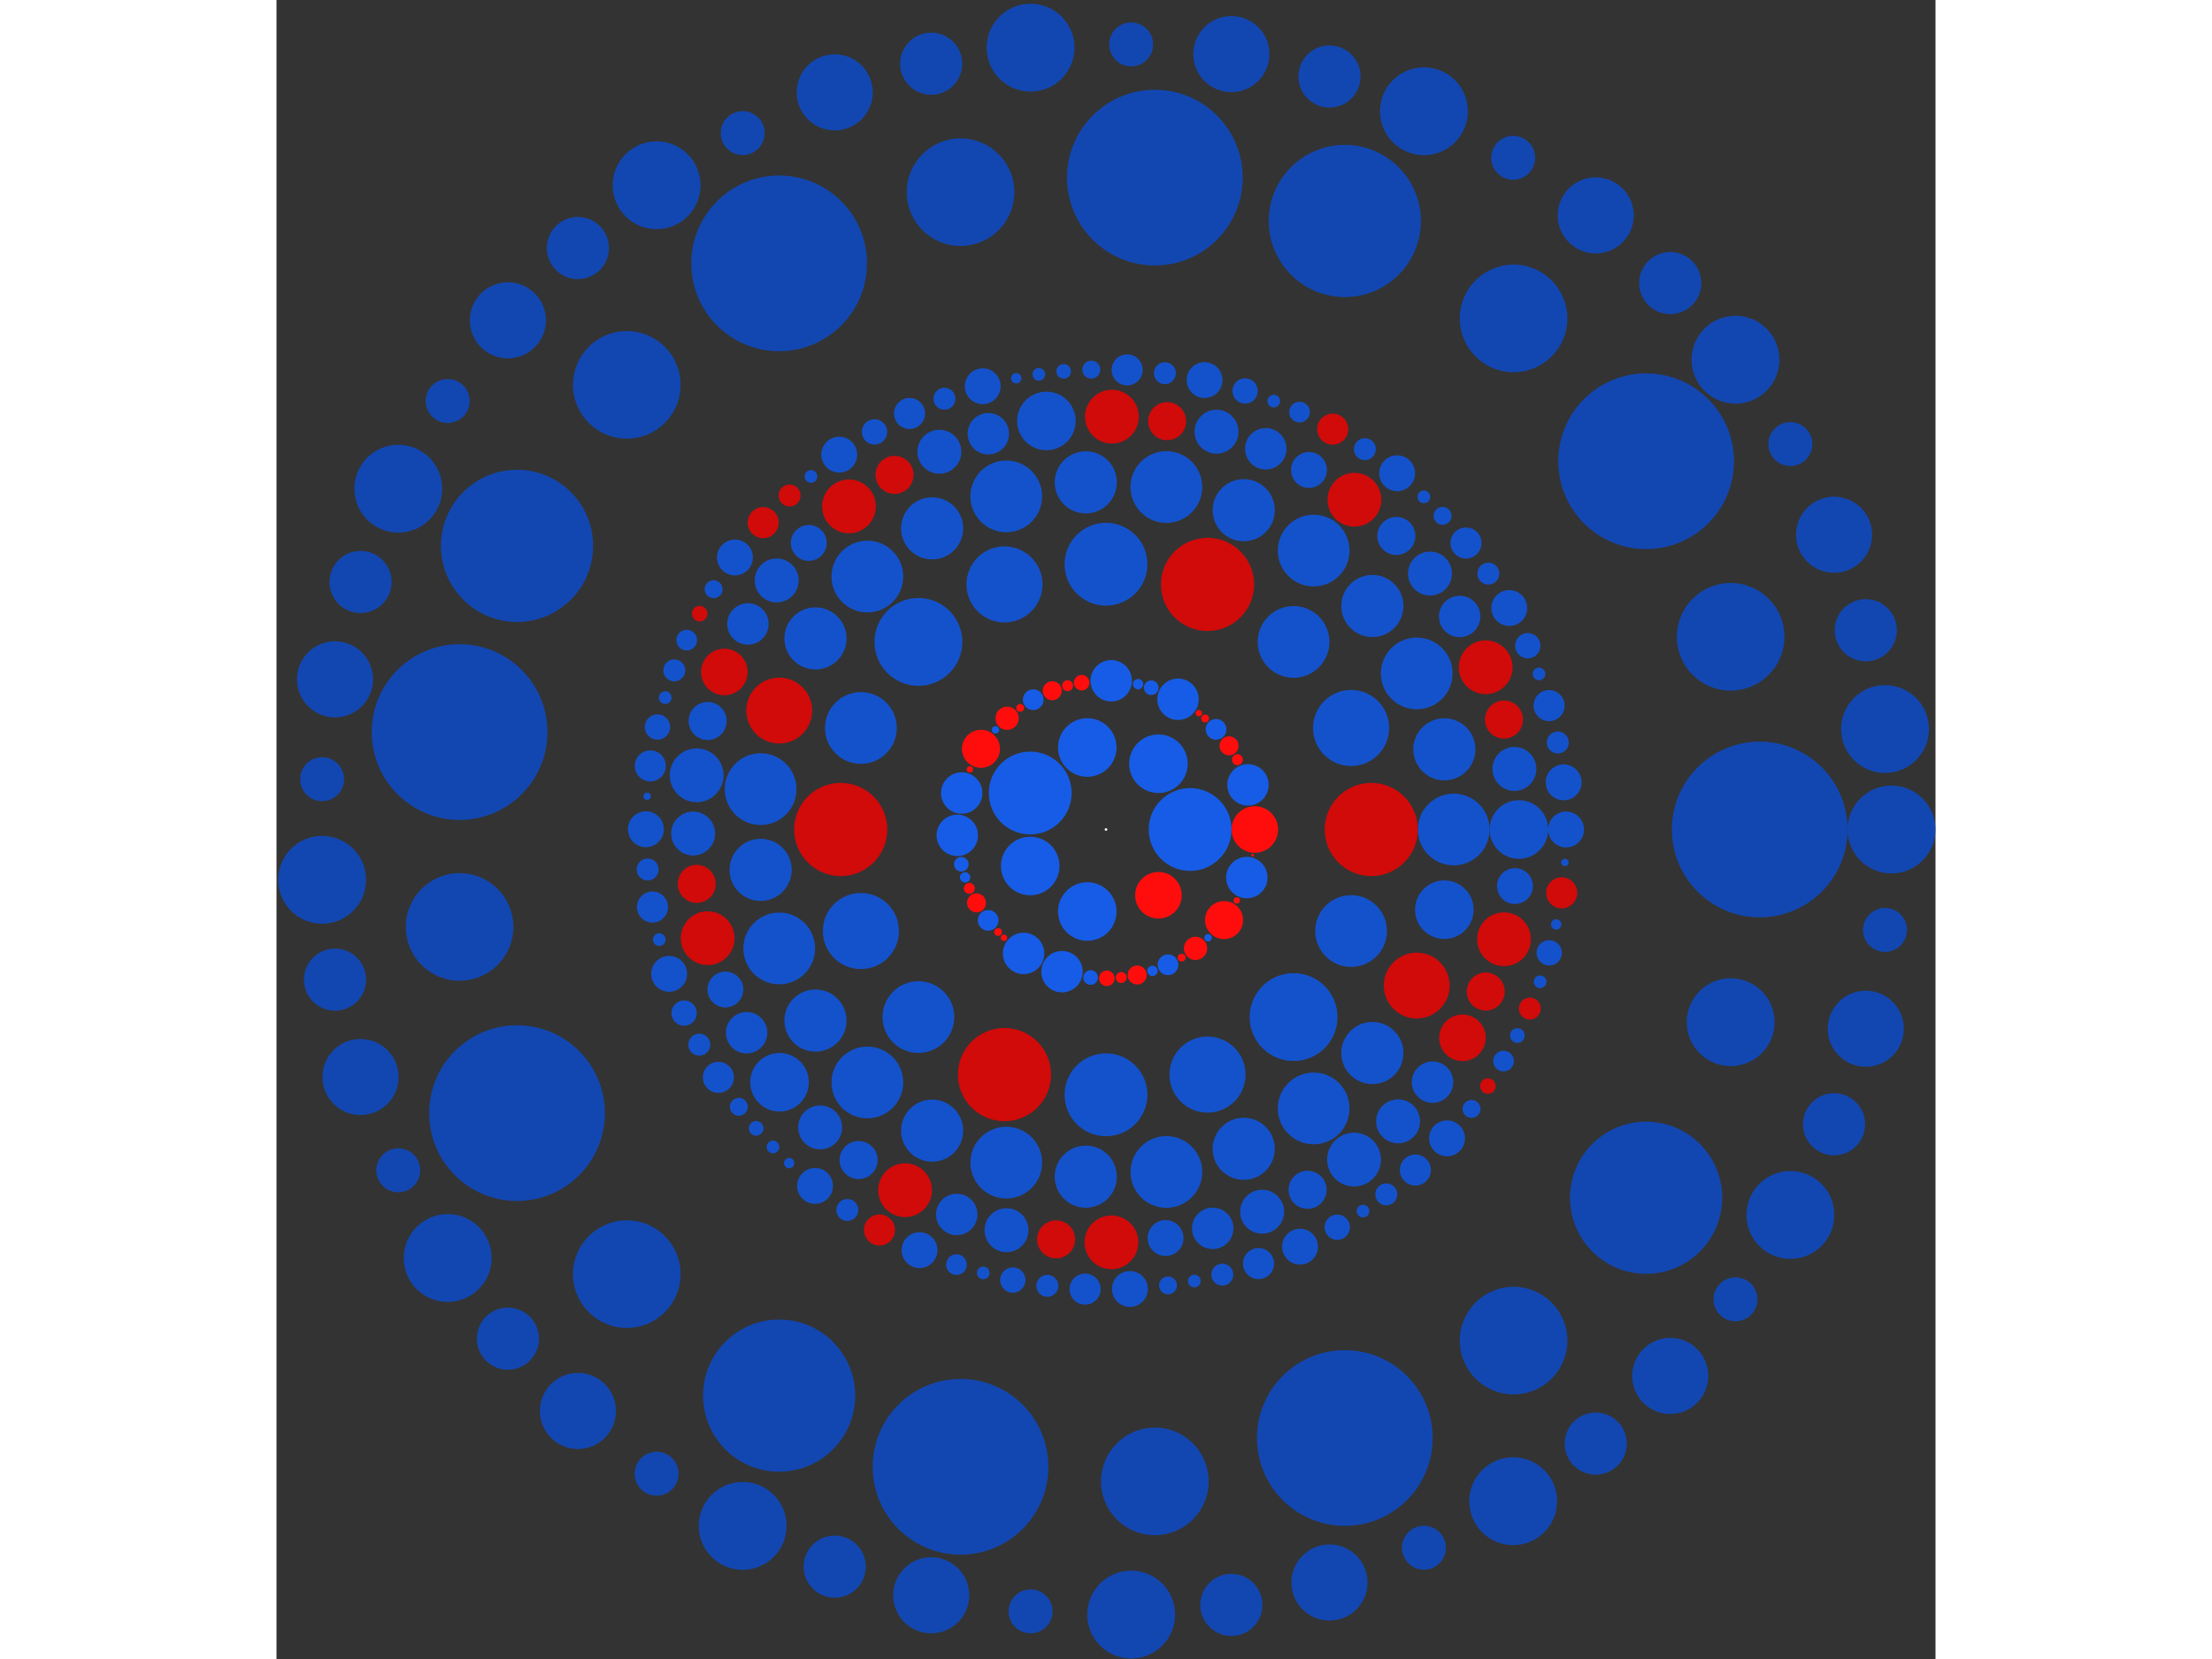 <svg xmlns="http://www.w3.org/2000/svg" viewBox="-641 -641 1282 1282" width="200" height="150">
<rect x="-641" y="-641" width="1282" height="1282" fill="#333333" stroke="none"/>
<circle cx="0" cy="0" r="1" fill="rgb(255,255,255)" />
<circle cx="65" cy="0" r="32" fill="rgb(23,92,230)" />
<circle cx="40.527" cy="50.819" r="18" fill="rgb(255,13,13)" />
<circle cx="-14.464" cy="63.37" r="22.627" fill="rgb(23,92,230)" />
<circle cx="-58.563" cy="28.202" r="22.627" fill="rgb(23,92,230)" />
<circle cx="-58.563" cy="-28.202" r="32" fill="rgb(23,92,230)" />
<circle cx="-14.464" cy="-63.37" r="22.627" fill="rgb(23,92,230)" />
<circle cx="40.527" cy="-50.819" r="22.627" fill="rgb(23,92,230)" />
<circle cx="115" cy="0" r="18" fill="rgb(255,13,13)" />
<circle cx="113.28" cy="19.817" r="1" fill="rgb(255,13,13)" />
<circle cx="108.835" cy="37.149" r="16" fill="rgb(23,92,230)" />
<circle cx="101.07" cy="54.863" r="2.449" fill="rgb(255,13,13)" />
<circle cx="91.247" cy="69.993" r="14.697" fill="rgb(255,13,13)" />
<circle cx="78.903" cy="83.662" r="2.828" fill="rgb(23,92,230)" />
<circle cx="69.179" cy="91.865" r="9" fill="rgb(255,13,13)" />
<circle cx="58.461" cy="99.032" r="3" fill="rgb(255,13,13)" />
<circle cx="47.919" cy="104.541" r="8" fill="rgb(23,92,230)" />
<circle cx="35.916" cy="109.248" r="4" fill="rgb(23,92,230)" />
<circle cx="24.099" cy="112.447" r="7.348" fill="rgb(255,13,13)" />
<circle cx="11.767" cy="114.396" r="4.243" fill="rgb(255,13,13)" />
<circle cx="0.647" cy="114.998" r="6" fill="rgb(255,13,13)" />
<circle cx="-11.889" cy="114.384" r="5.657" fill="rgb(23,92,230)" />
<circle cx="-33.979" cy="109.865" r="16" fill="rgb(23,92,230)" />
<circle cx="-63.685" cy="95.756" r="16" fill="rgb(23,92,230)" />
<circle cx="-78.832" cy="83.729" r="2.449" fill="rgb(255,13,13)" />
<circle cx="-83.329" cy="79.254" r="3" fill="rgb(255,13,13)" />
<circle cx="-91.069" cy="70.224" r="8" fill="rgb(23,92,230)" />
<circle cx="-100.054" cy="56.694" r="7.348" fill="rgb(255,13,13)" />
<circle cx="-105.61" cy="45.513" r="4.243" fill="rgb(255,13,13)" />
<circle cx="-108.89" cy="36.985" r="4" fill="rgb(23,92,230)" />
<circle cx="-111.822" cy="26.85" r="5.657" fill="rgb(23,92,230)" />
<circle cx="-114.911" cy="4.515" r="16" fill="rgb(23,92,230)" />
<circle cx="-111.491" cy="-28.193" r="16" fill="rgb(23,92,230)" />
<circle cx="-105.189" cy="-46.479" r="2.449" fill="rgb(255,13,13)" />
<circle cx="-96.627" cy="-62.356" r="14.697" fill="rgb(255,13,13)" />
<circle cx="-85.433" cy="-76.982" r="2.828" fill="rgb(23,92,230)" />
<circle cx="-76.407" cy="-85.948" r="9" fill="rgb(255,13,13)" />
<circle cx="-66.306" cy="-93.96" r="3" fill="rgb(255,13,13)" />
<circle cx="-56.246" cy="-100.306" r="8" fill="rgb(23,92,230)" />
<circle cx="-41.554" cy="-107.23" r="7.348" fill="rgb(255,13,13)" />
<circle cx="-29.685" cy="-111.103" r="4.243" fill="rgb(255,13,13)" />
<circle cx="-18.799" cy="-113.453" r="6" fill="rgb(255,13,13)" />
<circle cx="4.044" cy="-114.929" r="16" fill="rgb(23,92,230)" />
<circle cx="24.769" cy="-112.301" r="4" fill="rgb(23,92,230)" />
<circle cx="34.957" cy="-109.558" r="5.657" fill="rgb(23,92,230)" />
<circle cx="55.663" cy="-100.631" r="16" fill="rgb(23,92,230)" />
<circle cx="71.74" cy="-89.88" r="2.449" fill="rgb(255,13,13)" />
<circle cx="76.588" cy="-85.787" r="3" fill="rgb(255,13,13)" />
<circle cx="85.039" cy="-77.417" r="8" fill="rgb(23,92,230)" />
<circle cx="95.097" cy="-64.665" r="7.348" fill="rgb(255,13,13)" />
<circle cx="101.546" cy="-53.975" r="4.243" fill="rgb(255,13,13)" />
<circle cx="109.709" cy="-34.481" r="16" fill="rgb(23,92,230)" />
<circle cx="205" cy="0" r="36" fill="rgb(209,10,10)" />
<circle cx="189.395" cy="78.45" r="27.713" fill="rgb(20,82,204)" />
<circle cx="144.957" cy="144.957" r="33.941" fill="rgb(20,82,204)" />
<circle cx="78.45" cy="189.395" r="29.394" fill="rgb(20,82,204)" />
<circle cx="1.25526296912604e-14" cy="205" r="32" fill="rgb(20,82,204)" />
<circle cx="-78.45" cy="189.395" r="36" fill="rgb(209,10,10)" />
<circle cx="-144.957" cy="144.957" r="27.713" fill="rgb(20,82,204)" />
<circle cx="-189.395" cy="78.45" r="29.394" fill="rgb(20,82,204)" />
<circle cx="-205" cy="2.51052593825207e-14" r="36" fill="rgb(209,10,10)" />
<circle cx="-189.395" cy="-78.45" r="27.713" fill="rgb(20,82,204)" />
<circle cx="-144.957" cy="-144.957" r="33.941" fill="rgb(20,82,204)" />
<circle cx="-78.45" cy="-189.395" r="29.394" fill="rgb(20,82,204)" />
<circle cx="-3.76578890737811e-14" cy="-205" r="32" fill="rgb(20,82,204)" />
<circle cx="78.45" cy="-189.395" r="36" fill="rgb(209,10,10)" />
<circle cx="144.957" cy="-144.957" r="27.713" fill="rgb(20,82,204)" />
<circle cx="189.395" cy="-78.45" r="29.394" fill="rgb(20,82,204)" />
<circle cx="268.713" cy="0" r="27.713" fill="rgb(20,82,204)" />
<circle cx="261.47" cy="61.969" r="22.627" fill="rgb(20,82,204)" />
<circle cx="240.131" cy="120.598" r="25.456" fill="rgb(209,10,10)" />
<circle cx="205.846" cy="172.725" r="24" fill="rgb(20,82,204)" />
<circle cx="160.464" cy="215.541" r="27.713" fill="rgb(20,82,204)" />
<circle cx="106.432" cy="246.736" r="24" fill="rgb(20,82,204)" />
<circle cx="46.661" cy="264.63" r="27.713" fill="rgb(20,82,204)" />
<circle cx="-15.624" cy="268.258" r="24" fill="rgb(20,82,204)" />
<circle cx="-77.068" cy="257.424" r="27.713" fill="rgb(20,82,204)" />
<circle cx="-134.356" cy="232.712" r="24" fill="rgb(20,82,204)" />
<circle cx="-184.402" cy="195.455" r="27.713" fill="rgb(20,82,204)" />
<circle cx="-224.506" cy="147.66" r="24" fill="rgb(20,82,204)" />
<circle cx="-252.507" cy="91.905" r="27.713" fill="rgb(20,82,204)" />
<circle cx="-266.896" cy="31.196" r="24" fill="rgb(20,82,204)" />
<circle cx="-266.896" cy="-31.196" r="27.713" fill="rgb(20,82,204)" />
<circle cx="-252.507" cy="-91.905" r="25.456" fill="rgb(209,10,10)" />
<circle cx="-224.506" cy="-147.66" r="24" fill="rgb(20,82,204)" />
<circle cx="-184.402" cy="-195.455" r="27.713" fill="rgb(20,82,204)" />
<circle cx="-134.356" cy="-232.712" r="24" fill="rgb(20,82,204)" />
<circle cx="-77.068" cy="-257.424" r="27.713" fill="rgb(20,82,204)" />
<circle cx="-15.624" cy="-268.258" r="24" fill="rgb(20,82,204)" />
<circle cx="46.661" cy="-264.63" r="27.713" fill="rgb(20,82,204)" />
<circle cx="106.432" cy="-246.736" r="24" fill="rgb(20,82,204)" />
<circle cx="160.464" cy="-215.541" r="27.713" fill="rgb(20,82,204)" />
<circle cx="205.846" cy="-172.725" r="24" fill="rgb(20,82,204)" />
<circle cx="240.131" cy="-120.598" r="27.713" fill="rgb(20,82,204)" />
<circle cx="261.47" cy="-61.969" r="24" fill="rgb(20,82,204)" />
<circle cx="319.053" cy="0" r="22.627" fill="rgb(20,82,204)" />
<circle cx="316.045" cy="43.709" r="13.856" fill="rgb(20,82,204)" />
<circle cx="307.573" cy="84.816" r="20.785" fill="rgb(209,10,10)" />
<circle cx="293.449" cy="125.23" r="14.697" fill="rgb(209,10,10)" />
<circle cx="275.459" cy="160.988" r="18" fill="rgb(209,10,10)" />
<circle cx="252.337" cy="195.246" r="16" fill="rgb(20,82,204)" />
<circle cx="225.71" cy="225.499" r="16.971" fill="rgb(20,82,204)" />
<circle cx="191.673" cy="255.062" r="20.785" fill="rgb(20,82,204)" />
<circle cx="155.8" cy="278.426" r="14.697" fill="rgb(20,82,204)" />
<circle cx="120.666" cy="295.355" r="16.971" fill="rgb(20,82,204)" />
<circle cx="82.47" cy="308.21" r="16" fill="rgb(20,82,204)" />
<circle cx="46.045" cy="315.713" r="13.856" fill="rgb(20,82,204)" />
<circle cx="4.204" cy="319.025" r="20.785" fill="rgb(209,10,10)" />
<circle cx="-38.544" cy="316.716" r="14.697" fill="rgb(209,10,10)" />
<circle cx="-76.898" cy="309.647" r="16.971" fill="rgb(20,82,204)" />
<circle cx="-115.32" cy="297.483" r="16" fill="rgb(20,82,204)" />
<circle cx="-155.25" cy="278.733" r="20.785" fill="rgb(209,10,10)" />
<circle cx="-191.169" cy="255.439" r="14.697" fill="rgb(20,82,204)" />
<circle cx="-220.906" cy="230.207" r="16.971" fill="rgb(20,82,204)" />
<circle cx="-252.283" cy="195.316" r="22.627" fill="rgb(20,82,204)" />
<circle cx="-277.725" cy="157.047" r="16" fill="rgb(20,82,204)" />
<circle cx="-294.113" cy="123.662" r="13.856" fill="rgb(20,82,204)" />
<circle cx="-307.801" cy="83.986" r="20.785" fill="rgb(209,10,10)" />
<circle cx="-316.274" cy="42.022" r="14.697" fill="rgb(209,10,10)" />
<circle cx="-319.038" cy="3.12" r="16.971" fill="rgb(20,82,204)" />
<circle cx="-316.293" cy="-41.879" r="20.785" fill="rgb(20,82,204)" />
<circle cx="-307.838" cy="-83.847" r="14.697" fill="rgb(20,82,204)" />
<circle cx="-294.917" cy="-121.732" r="18" fill="rgb(209,10,10)" />
<circle cx="-276.706" cy="-158.835" r="16" fill="rgb(20,82,204)" />
<circle cx="-254.475" cy="-192.45" r="16.971" fill="rgb(20,82,204)" />
<circle cx="-229.679" cy="-221.455" r="13.856" fill="rgb(20,82,204)" />
<circle cx="-198.622" cy="-249.688" r="20.785" fill="rgb(209,10,10)" />
<circle cx="-163.406" cy="-274.031" r="14.697" fill="rgb(209,10,10)" />
<circle cx="-128.752" cy="-291.921" r="16.971" fill="rgb(20,82,204)" />
<circle cx="-90.924" cy="-305.823" r="16" fill="rgb(20,82,204)" />
<circle cx="-46.046" cy="-315.713" r="22.627" fill="rgb(20,82,204)" />
<circle cx="4.581" cy="-319.02" r="20.785" fill="rgb(209,10,10)" />
<circle cx="47.25" cy="-315.535" r="14.697" fill="rgb(209,10,10)" />
<circle cx="85.395" cy="-307.413" r="16.971" fill="rgb(20,82,204)" />
<circle cx="123.467" cy="-294.195" r="16" fill="rgb(20,82,204)" />
<circle cx="156.862" cy="-277.829" r="13.856" fill="rgb(20,82,204)" />
<circle cx="191.974" cy="-254.835" r="20.785" fill="rgb(209,10,10)" />
<circle cx="224.363" cy="-226.839" r="14.697" fill="rgb(20,82,204)" />
<circle cx="250.363" cy="-197.771" r="16.971" fill="rgb(20,82,204)" />
<circle cx="273.297" cy="-164.631" r="16" fill="rgb(20,82,204)" />
<circle cx="293.393" cy="-125.361" r="20.785" fill="rgb(209,10,10)" />
<circle cx="307.535" cy="-84.953" r="14.697" fill="rgb(209,10,10)" />
<circle cx="315.602" cy="-46.797" r="16.971" fill="rgb(20,82,204)" />
<circle cx="355.537" cy="0" r="13.856" fill="rgb(20,82,204)" />
<circle cx="354.624" cy="25.456" r="2.828" fill="rgb(20,82,204)" />
<circle cx="352.152" cy="48.943" r="12" fill="rgb(209,10,10)" />
<circle cx="347.886" cy="73.361" r="4" fill="rgb(20,82,204)" />
<circle cx="342.526" cy="95.302" r="9.798" fill="rgb(20,82,204)" />
<circle cx="335.487" cy="117.708" r="4.899" fill="rgb(20,82,204)" />
<circle cx="327.497" cy="138.391" r="8.485" fill="rgb(209,10,10)" />
<circle cx="317.895" cy="159.215" r="5.657" fill="rgb(20,82,204)" />
<circle cx="307.215" cy="178.956" r="8" fill="rgb(20,82,204)" />
<circle cx="295.119" cy="198.27" r="6" fill="rgb(209,10,10)" />
<circle cx="282.464" cy="215.918" r="6.928" fill="rgb(20,82,204)" />
<circle cx="263.544" cy="238.644" r="13.856" fill="rgb(20,82,204)" />
<circle cx="239.07" cy="263.158" r="12" fill="rgb(20,82,204)" />
<circle cx="216.612" cy="281.932" r="8.485" fill="rgb(20,82,204)" />
<circle cx="198.617" cy="294.886" r="4.899" fill="rgb(20,82,204)" />
<circle cx="178.715" cy="307.355" r="9.798" fill="rgb(20,82,204)" />
<circle cx="149.958" cy="322.365" r="13.856" fill="rgb(20,82,204)" />
<circle cx="117.875" cy="335.428" r="12" fill="rgb(20,82,204)" />
<circle cx="89.883" cy="343.988" r="8.485" fill="rgb(20,82,204)" />
<circle cx="68.266" cy="348.921" r="4.899" fill="rgb(20,82,204)" />
<circle cx="47.927" cy="352.292" r="6.928" fill="rgb(20,82,204)" />
<circle cx="18.486" cy="355.056" r="13.856" fill="rgb(20,82,204)" />
<circle cx="-16.154" cy="355.17" r="12" fill="rgb(20,82,204)" />
<circle cx="-45.315" cy="352.637" r="8.485" fill="rgb(20,82,204)" />
<circle cx="-72.014" cy="348.167" r="9.798" fill="rgb(20,82,204)" />
<circle cx="-94.843" cy="342.653" r="4.899" fill="rgb(20,82,204)" />
<circle cx="-115.558" cy="336.233" r="8" fill="rgb(20,82,204)" />
<circle cx="-144.08" cy="325.034" r="13.856" fill="rgb(20,82,204)" />
<circle cx="-175.027" cy="309.471" r="12" fill="rgb(209,10,10)" />
<circle cx="-199.891" cy="294.024" r="8.485" fill="rgb(20,82,204)" />
<circle cx="-224.842" cy="275.414" r="13.856" fill="rgb(20,82,204)" />
<circle cx="-244.835" cy="257.803" r="4" fill="rgb(20,82,204)" />
<circle cx="-257.355" cy="245.306" r="4.899" fill="rgb(20,82,204)" />
<circle cx="-270.316" cy="230.945" r="5.657" fill="rgb(20,82,204)" />
<circle cx="-283.705" cy="214.284" r="6.928" fill="rgb(20,82,204)" />
<circle cx="-299.535" cy="191.535" r="12" fill="rgb(20,82,204)" />
<circle cx="-314.275" cy="166.246" r="8.485" fill="rgb(20,82,204)" />
<circle cx="-326.013" cy="141.853" r="9.798" fill="rgb(20,82,204)" />
<circle cx="-337.585" cy="111.548" r="13.856" fill="rgb(20,82,204)" />
<circle cx="-345.207" cy="85.081" r="4.899" fill="rgb(20,82,204)" />
<circle cx="-350.449" cy="59.935" r="12" fill="rgb(20,82,204)" />
<circle cx="-354.191" cy="30.904" r="8.485" fill="rgb(20,82,204)" />
<circle cx="-355.537" cy="-0.193" r="13.856" fill="rgb(20,82,204)" />
<circle cx="-354.61" cy="-25.649" r="2.828" fill="rgb(20,82,204)" />
<circle cx="-352.125" cy="-49.135" r="12" fill="rgb(20,82,204)" />
<circle cx="-346.6" cy="-79.215" r="9.798" fill="rgb(20,82,204)" />
<circle cx="-340.614" cy="-101.924" r="4.899" fill="rgb(20,82,204)" />
<circle cx="-333.598" cy="-122.958" r="8.485" fill="rgb(20,82,204)" />
<circle cx="-324.021" cy="-146.346" r="8" fill="rgb(20,82,204)" />
<circle cx="-313.98" cy="-166.803" r="6" fill="rgb(209,10,10)" />
<circle cx="-303.21" cy="-185.662" r="6.928" fill="rgb(20,82,204)" />
<circle cx="-286.733" cy="-210.216" r="13.856" fill="rgb(20,82,204)" />
<circle cx="-264.915" cy="-237.121" r="12" fill="rgb(209,10,10)" />
<circle cx="-244.511" cy="-258.11" r="8.485" fill="rgb(209,10,10)" />
<circle cx="-227.947" cy="-272.849" r="4.899" fill="rgb(20,82,204)" />
<circle cx="-206.142" cy="-289.676" r="13.856" fill="rgb(20,82,204)" />
<circle cx="-178.882" cy="-307.259" r="9.798" fill="rgb(20,82,204)" />
<circle cx="-151.814" cy="-321.495" r="12" fill="rgb(20,82,204)" />
<circle cx="-124.853" cy="-332.894" r="8.485" fill="rgb(20,82,204)" />
<circle cx="-95.258" cy="-342.538" r="13.856" fill="rgb(20,82,204)" />
<circle cx="-69.339" cy="-348.71" r="4" fill="rgb(20,82,204)" />
<circle cx="-51.909" cy="-351.727" r="4.899" fill="rgb(20,82,204)" />
<circle cx="-32.701" cy="-354.03" r="5.657" fill="rgb(20,82,204)" />
<circle cx="-11.369" cy="-355.355" r="6.928" fill="rgb(20,82,204)" />
<circle cx="16.346" cy="-355.161" r="12" fill="rgb(20,82,204)" />
<circle cx="45.506" cy="-352.613" r="8.485" fill="rgb(20,82,204)" />
<circle cx="76.173" cy="-347.281" r="13.856" fill="rgb(20,82,204)" />
<circle cx="107.509" cy="-338.893" r="9.798" fill="rgb(20,82,204)" />
<circle cx="129.648" cy="-331.056" r="4.899" fill="rgb(20,82,204)" />
<circle cx="149.591" cy="-322.535" r="8" fill="rgb(20,82,204)" />
<circle cx="175.194" cy="-309.376" r="12" fill="rgb(209,10,10)" />
<circle cx="200.05" cy="-293.916" r="8.485" fill="rgb(20,82,204)" />
<circle cx="224.99" cy="-275.292" r="13.856" fill="rgb(20,82,204)" />
<circle cx="245.625" cy="-257.05" r="4.899" fill="rgb(20,82,204)" />
<circle cx="260.111" cy="-242.381" r="6.928" fill="rgb(20,82,204)" />
<circle cx="278.201" cy="-221.384" r="12" fill="rgb(20,82,204)" />
<circle cx="295.469" cy="-197.749" r="8.485" fill="rgb(20,82,204)" />
<circle cx="311.633" cy="-171.147" r="13.856" fill="rgb(20,82,204)" />
<circle cx="325.935" cy="-142.031" r="9.798" fill="rgb(20,82,204)" />
<circle cx="334.601" cy="-120.203" r="4.899" fill="rgb(20,82,204)" />
<circle cx="342.406" cy="-95.732" r="12" fill="rgb(20,82,204)" />
<circle cx="349.121" cy="-67.241" r="8.485" fill="rgb(20,82,204)" />
<circle cx="353.664" cy="-36.447" r="13.856" fill="rgb(20,82,204)" />
<circle cx="505.158" cy="0" r="67.882" fill="rgb(18,71,178)" />
<circle cx="482.715" cy="148.898" r="33.941" fill="rgb(18,71,178)" />
<circle cx="417.381" cy="284.566" r="58.788" fill="rgb(18,71,178)" />
<circle cx="314.961" cy="394.948" r="41.569" fill="rgb(18,71,178)" />
<circle cx="184.555" cy="470.238" r="67.882" fill="rgb(18,71,178)" />
<circle cx="37.75" cy="503.745" r="41.569" fill="rgb(18,71,178)" />
<circle cx="-112.408" cy="492.492" r="67.882" fill="rgb(18,71,178)" />
<circle cx="-252.579" cy="437.479" r="58.788" fill="rgb(18,71,178)" />
<circle cx="-370.307" cy="343.595" r="41.569" fill="rgb(18,71,178)" />
<circle cx="-455.131" cy="219.18" r="67.882" fill="rgb(18,71,178)" />
<circle cx="-499.516" cy="75.29" r="41.569" fill="rgb(18,71,178)" />
<circle cx="-499.516" cy="-75.29" r="67.882" fill="rgb(18,71,178)" />
<circle cx="-455.131" cy="-219.18" r="58.788" fill="rgb(18,71,178)" />
<circle cx="-370.307" cy="-343.595" r="41.569" fill="rgb(18,71,178)" />
<circle cx="-252.579" cy="-437.479" r="67.882" fill="rgb(18,71,178)" />
<circle cx="-112.408" cy="-492.492" r="41.569" fill="rgb(18,71,178)" />
<circle cx="37.75" cy="-503.745" r="67.882" fill="rgb(18,71,178)" />
<circle cx="184.555" cy="-470.238" r="58.788" fill="rgb(18,71,178)" />
<circle cx="314.961" cy="-394.948" r="41.569" fill="rgb(18,71,178)" />
<circle cx="417.381" cy="-284.566" r="67.882" fill="rgb(18,71,178)" />
<circle cx="482.715" cy="-148.898" r="41.569" fill="rgb(18,71,178)" />
<circle cx="606.981" cy="0" r="33.941" fill="rgb(18,71,178)" />
<circle cx="601.998" cy="77.619" r="16.971" fill="rgb(18,71,178)" />
<circle cx="587.13" cy="153.964" r="29.394" fill="rgb(18,71,178)" />
<circle cx="562.621" cy="227.78" r="24" fill="rgb(18,71,178)" />
<circle cx="528.874" cy="297.856" r="33.941" fill="rgb(18,71,178)" />
<circle cx="486.443" cy="363.042" r="16.971" fill="rgb(18,71,178)" />
<circle cx="436.025" cy="422.266" r="29.394" fill="rgb(18,71,178)" />
<circle cx="378.447" cy="474.557" r="24" fill="rgb(18,71,178)" />
<circle cx="314.655" cy="519.056" r="33.941" fill="rgb(18,71,178)" />
<circle cx="245.696" cy="555.031" r="16.971" fill="rgb(18,71,178)" />
<circle cx="172.703" cy="581.893" r="29.394" fill="rgb(18,71,178)" />
<circle cx="96.874" cy="599.201" r="24" fill="rgb(18,71,178)" />
<circle cx="19.455" cy="606.669" r="33.941" fill="rgb(18,71,178)" />
<circle cx="-58.284" cy="604.176" r="16.971" fill="rgb(18,71,178)" />
<circle cx="-135.066" cy="591.763" r="29.394" fill="rgb(18,71,178)" />
<circle cx="-209.63" cy="569.633" r="24" fill="rgb(18,71,178)" />
<circle cx="-280.752" cy="538.149" r="33.941" fill="rgb(18,71,178)" />
<circle cx="-347.264" cy="497.829" r="16.971" fill="rgb(18,71,178)" />
<circle cx="-408.074" cy="449.335" r="29.394" fill="rgb(18,71,178)" />
<circle cx="-462.183" cy="393.462" r="24" fill="rgb(18,71,178)" />
<circle cx="-508.704" cy="331.129" r="33.941" fill="rgb(18,71,178)" />
<circle cx="-546.871" cy="263.359" r="16.971" fill="rgb(18,71,178)" />
<circle cx="-576.059" cy="191.265" r="29.394" fill="rgb(18,71,178)" />
<circle cx="-595.788" cy="116.03" r="24" fill="rgb(18,71,178)" />
<circle cx="-605.734" cy="38.889" r="33.941" fill="rgb(18,71,178)" />
<circle cx="-605.734" cy="-38.889" r="16.971" fill="rgb(18,71,178)" />
<circle cx="-595.788" cy="-116.03" r="29.394" fill="rgb(18,71,178)" />
<circle cx="-576.059" cy="-191.265" r="24" fill="rgb(18,71,178)" />
<circle cx="-546.871" cy="-263.359" r="33.941" fill="rgb(18,71,178)" />
<circle cx="-508.704" cy="-331.129" r="16.971" fill="rgb(18,71,178)" />
<circle cx="-462.183" cy="-393.462" r="29.394" fill="rgb(18,71,178)" />
<circle cx="-408.074" cy="-449.335" r="24" fill="rgb(18,71,178)" />
<circle cx="-347.264" cy="-497.829" r="33.941" fill="rgb(18,71,178)" />
<circle cx="-280.752" cy="-538.149" r="16.971" fill="rgb(18,71,178)" />
<circle cx="-209.63" cy="-569.633" r="29.394" fill="rgb(18,71,178)" />
<circle cx="-135.066" cy="-591.763" r="24" fill="rgb(18,71,178)" />
<circle cx="-58.284" cy="-604.176" r="33.941" fill="rgb(18,71,178)" />
<circle cx="19.455" cy="-606.669" r="16.971" fill="rgb(18,71,178)" />
<circle cx="96.874" cy="-599.201" r="29.394" fill="rgb(18,71,178)" />
<circle cx="172.703" cy="-581.893" r="24" fill="rgb(18,71,178)" />
<circle cx="245.696" cy="-555.031" r="33.941" fill="rgb(18,71,178)" />
<circle cx="314.655" cy="-519.056" r="16.971" fill="rgb(18,71,178)" />
<circle cx="378.447" cy="-474.557" r="29.394" fill="rgb(18,71,178)" />
<circle cx="436.025" cy="-422.266" r="24" fill="rgb(18,71,178)" />
<circle cx="486.443" cy="-363.042" r="33.941" fill="rgb(18,71,178)" />
<circle cx="528.874" cy="-297.856" r="16.971" fill="rgb(18,71,178)" />
<circle cx="562.621" cy="-227.78" r="29.394" fill="rgb(18,71,178)" />
<circle cx="587.13" cy="-153.964" r="24" fill="rgb(18,71,178)" />
<circle cx="601.998" cy="-77.619" r="33.941" fill="rgb(18,71,178)" /></svg>